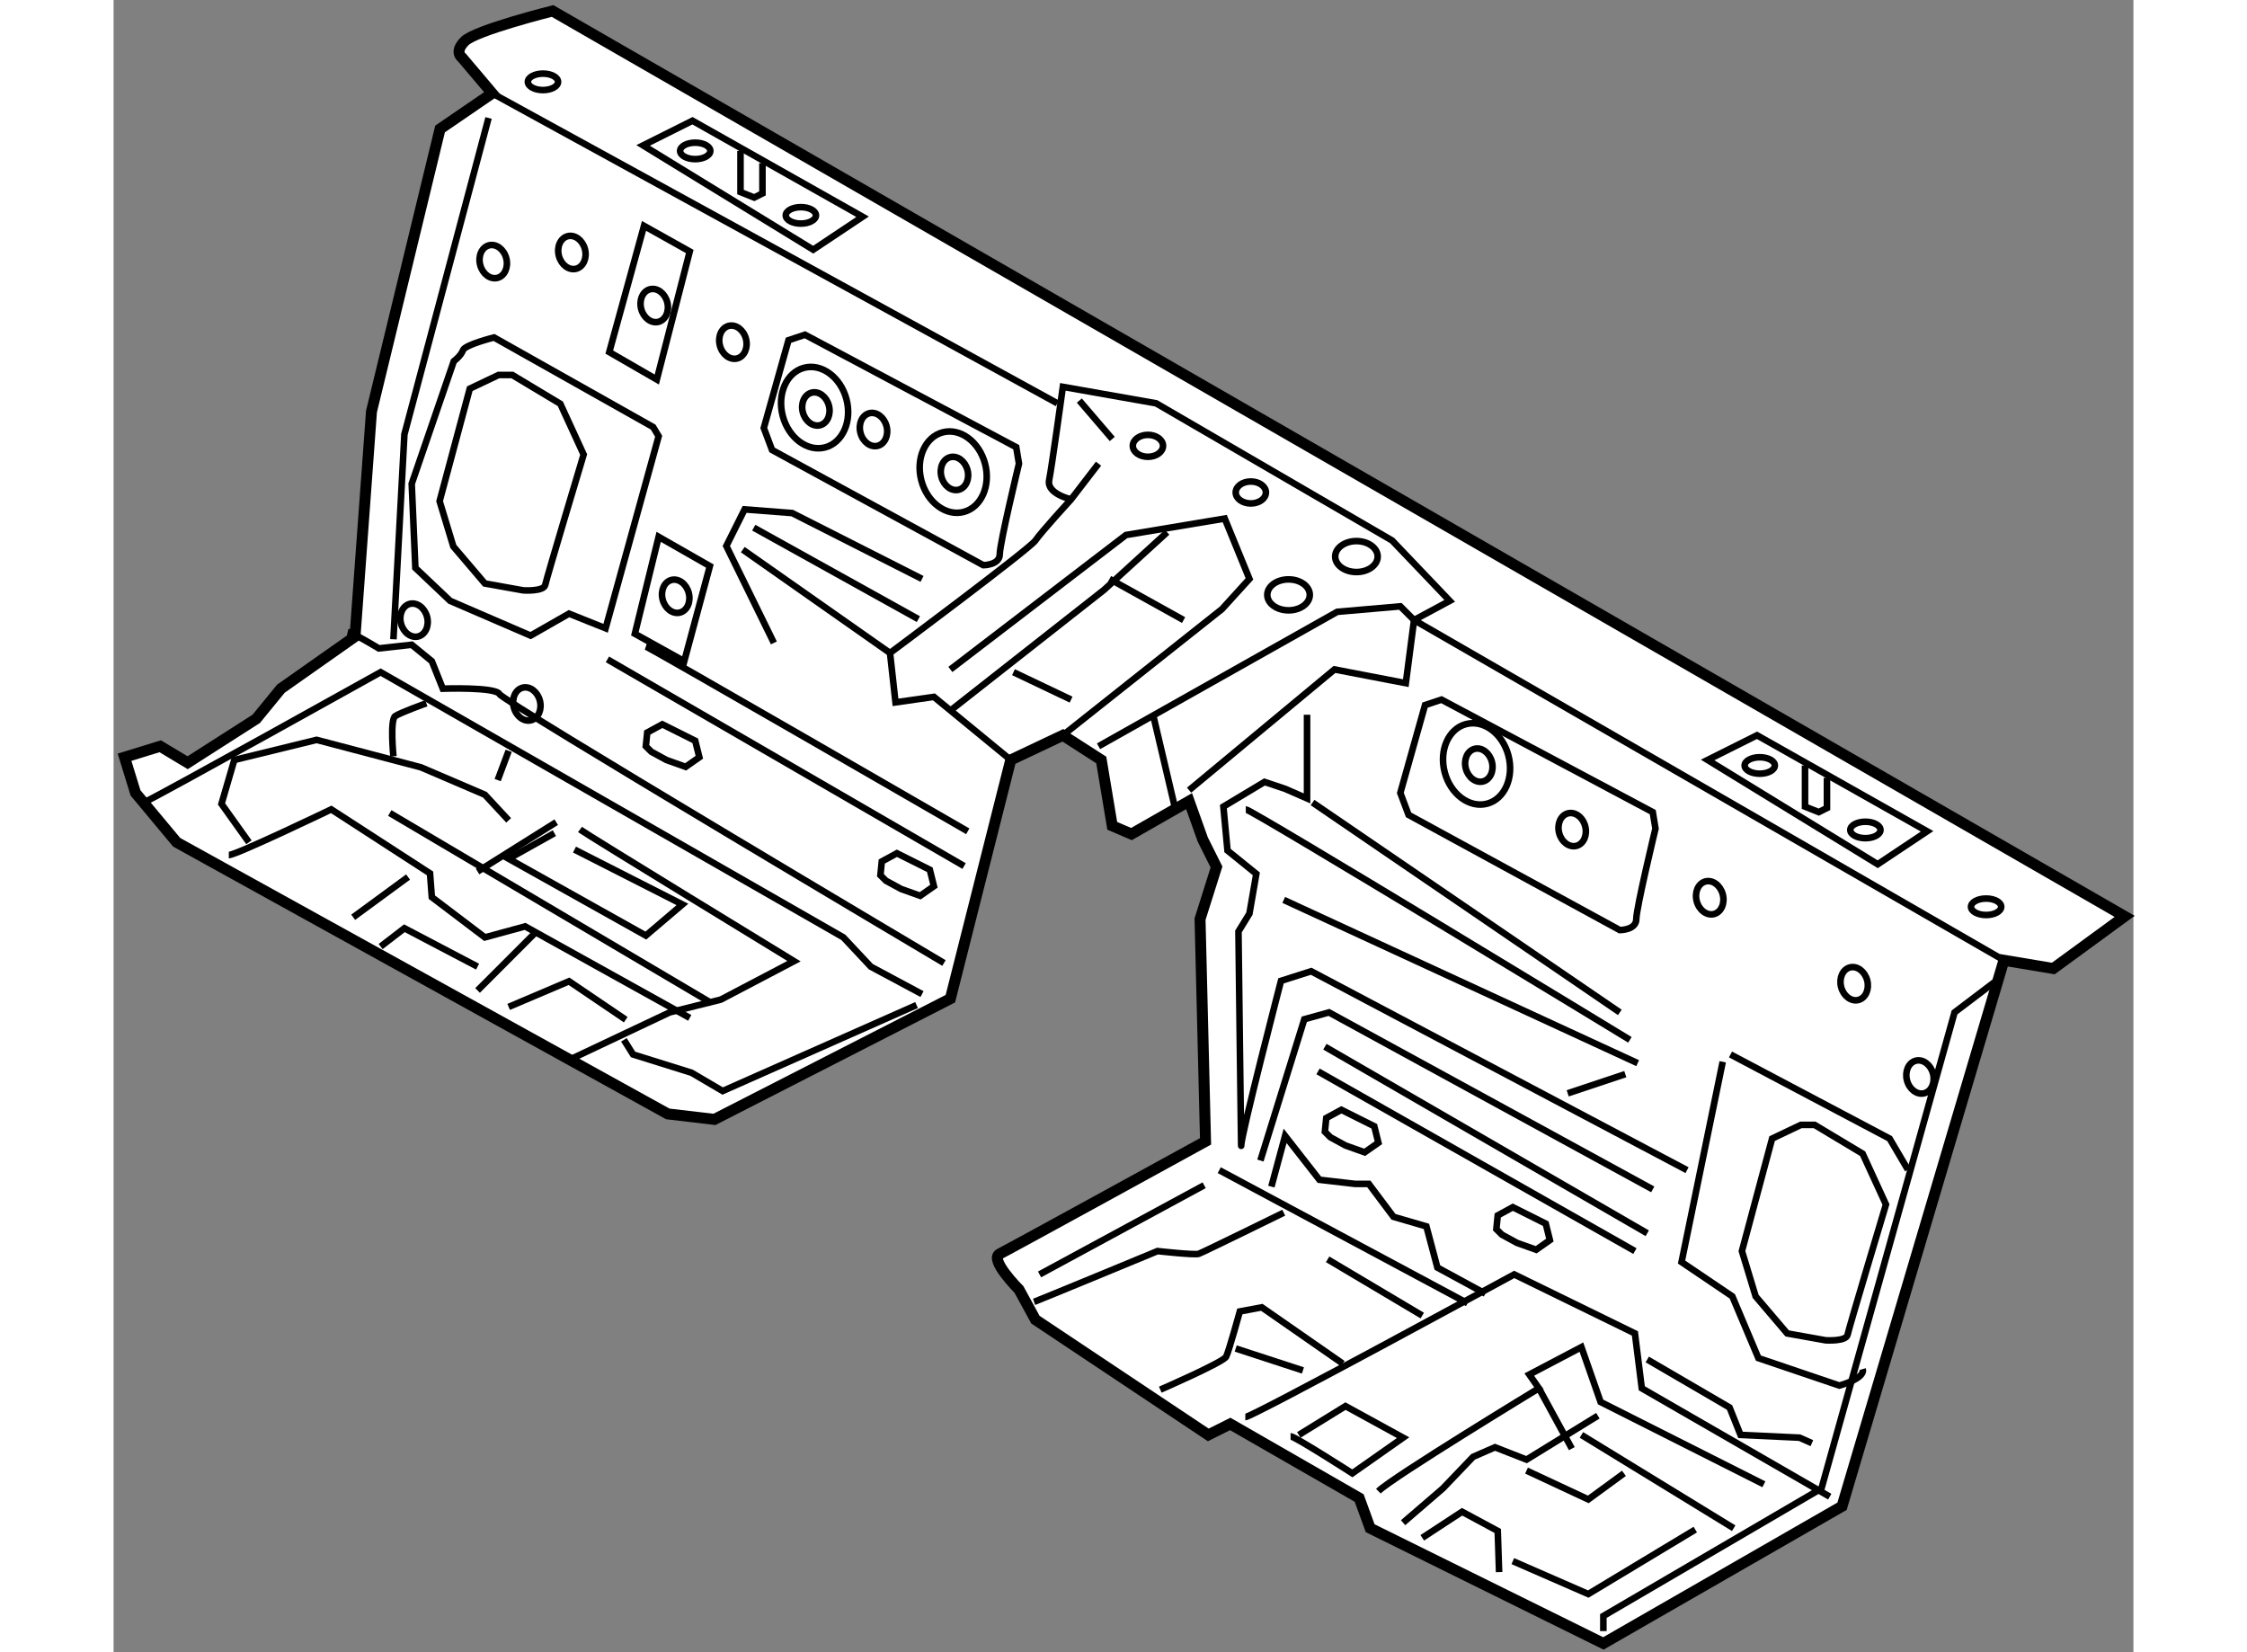 <?xml version="1.0" encoding="utf-8"?>
<!-- Generator: Adobe Illustrator 15.1.0, SVG Export Plug-In . SVG Version: 6.00 Build 0)  -->
<!DOCTYPE svg PUBLIC "-//W3C//DTD SVG 1.1//EN" "http://www.w3.org/Graphics/SVG/1.1/DTD/svg11.dtd">
<svg version="1.1" xmlns="http://www.w3.org/2000/svg" xmlns:xlink="http://www.w3.org/1999/xlink" x="0px" y="0px" width="244.8px"
	 height="180px" viewBox="7 68.375 92.025 75.275" enable-background="new 0 0 244.8 180" xml:space="preserve">
	
<rect x="7" y="68.375" width="92.025" height="75.275" fill="#808080" stroke="none"/>
	
<g><path fill="#FFFFFF" stroke="#000000" stroke-width="0.5" d="M24.25,72.625L22.875,71c0,0-0.375-0.25,0.125-0.75s4-1.375,4-1.375
			l71.625,41.25l-3.25,2.375l-2.25-0.375L85.75,137l-10.875,6.25L64.25,138l-0.5-1.375l-5.875-3.375l-1,0.5L49,128.5l-0.75-1.375
			c0,0-1.375-1.375-0.875-1.625s9.375-5.125,9.375-5.125L56.5,110.25l0.75-2.375l-0.625-1.25L56,104.875l-2.625,1.5L52.5,106l-0.5-3
			l-1.75-1.125L47.875,103l-2.75,10.875l-10.75,5.5l-2.125-0.25L9.875,106.75L8,104.5l-0.5-1.625l1.625-0.5l1.25,0.75l3.125-2
			l1.125-1.375L18,97.375l0.75-10.25l3.125-12.875L24.25,72.625z"></path><line fill="none" stroke="#000000" stroke-width="0.3" x1="24.25" y1="72.625" x2="50" y2="86.75"></line><path fill="none" stroke="#000000" stroke-width="0.3" d="M47.875,103l-3.5-2.875l-1.75,0.25l-0.25-2.25
			c0,0,6.375-4.75,6.625-5.125s1.625-1.875,1.625-1.875l1.25-1.625"></path><path fill="none" stroke="#000000" stroke-width="0.3" d="M50.625,91.125c0,0-1.125-0.25-1-0.875S50.25,86,50.25,86l4.25,0.75
			L65.25,93l2.625,2.75l-1.625,0.875L65.875,99.5l-3.25-0.625l-6.625,5.5"></path><polyline fill="none" stroke="#000000" stroke-width="0.3" points="45.125,98.875 53.125,92.75 57.625,92 58.75,94.75 
			57.5,96.125 50.25,101.875 		"></polyline><polyline fill="none" stroke="#000000" stroke-width="0.3" points="51.875,102.375 62.75,96.25 65.625,96 66.25,96.625 
			93.125,112.125 		"></polyline><line fill="none" stroke="#000000" stroke-width="0.3" x1="54.375" y1="101" x2="55.375" y2="105.25"></line><polyline fill="none" stroke="#000000" stroke-width="0.3" points="45.125,100.75 52.125,95.25 55,92.625 		"></polyline><line fill="none" stroke="#000000" stroke-width="0.3" x1="48" y1="99" x2="50.625" y2="100.25"></line><line fill="none" stroke="#000000" stroke-width="0.3" x1="52.375" y1="94.75" x2="55.75" y2="96.625"></line><line fill="none" stroke="#000000" stroke-width="0.3" x1="51" y1="86.625" x2="52.5" y2="88.375"></line><path fill="none" stroke="#000000" stroke-width="0.3" d="M66.75,100.5l-1.125,4l0.375,1l9.625,5.25c0,0,0.75,0,0.75-0.5
			s0.875-4.125,0.875-4.125l-0.125-0.75L67.5,100.25L66.75,100.5z"></path><polygon fill="none" stroke="#000000" stroke-width="0.3" points="31.125,75 33.375,73.875 41.125,78.25 38.875,79.75 		"></polygon><ellipse fill="none" stroke="#000000" stroke-width="0.3" cx="33.5" cy="75.25" rx="0.688" ry="0.375"></ellipse><ellipse fill="none" stroke="#000000" stroke-width="0.3" cx="38.313" cy="78.187" rx="0.688" ry="0.375"></ellipse><ellipse fill="none" stroke="#000000" stroke-width="0.3" cx="26.563" cy="72.104" rx="0.688" ry="0.375"></ellipse><ellipse fill="none" stroke="#000000" stroke-width="0.3" cx="92.313" cy="109.688" rx="0.688" ry="0.375"></ellipse><polyline fill="none" stroke="#000000" stroke-width="0.3" points="35.563,75.25 35.563,77.125 36.188,77.375 36.563,77.187 
			36.563,75.812 		"></polyline><polygon fill="none" stroke="#000000" stroke-width="0.3" points="79.625,103 81.875,101.875 89.625,106.25 87.375,107.75 		"></polygon><ellipse fill="none" stroke="#000000" stroke-width="0.3" cx="82" cy="103.25" rx="0.688" ry="0.375"></ellipse><ellipse fill="none" stroke="#000000" stroke-width="0.3" cx="86.813" cy="106.188" rx="0.688" ry="0.375"></ellipse><polyline fill="none" stroke="#000000" stroke-width="0.3" points="84.063,103.25 84.063,105.125 84.688,105.375 85.063,105.188 
			85.063,103.813 		"></polyline><ellipse fill="none" stroke="#000000" stroke-width="0.3" cx="54.125" cy="88.687" rx="0.688" ry="0.5"></ellipse><ellipse fill="none" stroke="#000000" stroke-width="0.3" cx="58.813" cy="90.812" rx="0.688" ry="0.5"></ellipse><ellipse fill="none" stroke="#000000" stroke-width="0.3" cx="60.532" cy="95.477" rx="0.968" ry="0.705"></ellipse><ellipse fill="none" stroke="#000000" stroke-width="0.3" cx="63.625" cy="93.732" rx="0.968" ry="0.705"></ellipse><path fill="none" stroke="#000000" stroke-width="0.3" d="M61.375,100.938v3.813l-1-0.438L59.438,104l-1.875,1.125l0.188,2
			l1.313,1.063L58.75,110l-0.5,0.813c0,0,0.125,10.25,0.125,9.75s1.813-7.5,1.813-7.5l1.375-0.438l17.125,9.063"></path><polyline fill="none" stroke="#000000" stroke-width="0.3" points="59.75,122.438 60.375,120.125 61.938,122.125 63.563,122.313 
			64.188,122.313 65.313,123.813 66.813,124.25 67.313,126.125 69.5,127.313 		"></polyline><polyline fill="none" stroke="#000000" stroke-width="0.3" points="59.25,121.25 61.25,114.813 62.375,114.5 77.125,122.563 		"></polyline><line fill="none" stroke="#000000" stroke-width="0.3" x1="62.188" y1="116.063" x2="76.875" y2="124.563"></line><line fill="none" stroke="#000000" stroke-width="0.3" x1="61.875" y1="117.188" x2="76.313" y2="125.375"></line><path fill="none" stroke="#000000" stroke-width="0.3" d="M82.563,120.25l-1.375,5.125l0.625,2.063l1.438,1.688l1.75,0.313
			c0,0,0.938,0.063,1-0.25s1.75-5.938,1.75-5.938l-1.063-2.313l-2.188-1.313h-0.625L82.563,120.25z"></path><path fill="none" stroke="#000000" stroke-width="0.3" d="M23.229,86.083l-1.375,5.125l0.625,2.063l1.438,1.688l1.75,0.313
			c0,0,0.938,0.063,1-0.25s1.75-5.937,1.75-5.937l-1.063-2.313l-2.188-1.313h-0.625L23.229,86.083z"></path><path fill="none" stroke="#000000" stroke-width="0.3" d="M80.313,116.75l-1.875,9.125l2.313,1.563l1.188,2.813l3.688,1.25
			c0,0,1.188-0.313,1.063-0.75"></path><polyline fill="none" stroke="#000000" stroke-width="0.3" points="92.688,113.125 90.875,114.5 84.813,136.188 74.875,142 
			74.875,142.688 		"></polyline><path fill="none" stroke="#000000" stroke-width="0.3" d="M58.563,132.938c0.313,0,12.25-6.5,12.25-6.5l5.5,2.688l0.313,2.5
			l8.563,4.938"></path><path fill="none" stroke="#000000" stroke-width="0.3" d="M60.625,133.813c0.188,0,2.813,1.688,2.813,1.688l2.313-1.625
			l-2.625-1.438L61,133.75"></path><path fill="none" stroke="#000000" stroke-width="0.3" d="M64.625,136.313c0.625-0.625,7.313-4.688,7.313-4.688L71.5,131
			l2.375-1.25l0.875,2.5l7.438,3.75"></path><polyline fill="none" stroke="#000000" stroke-width="0.3" points="65.75,137.75 67.563,136.188 68.938,134.75 69.938,134.313 
			71.375,134.875 74.625,132.875 		"></polyline><line fill="none" stroke="#000000" stroke-width="0.3" x1="73.875" y1="133.75" x2="80.813" y2="138"></line><polyline fill="none" stroke="#000000" stroke-width="0.3" points="66.625,138.438 68.438,137.25 70.063,138.125 70.125,140 		"></polyline><polyline fill="none" stroke="#000000" stroke-width="0.3" points="70.75,139.5 74.188,141 79.063,138.063 		"></polyline><polyline fill="none" stroke="#000000" stroke-width="0.3" points="71.375,135.375 74.188,136.688 75.813,135.5 		"></polyline><line fill="none" stroke="#000000" stroke-width="0.3" x1="71.938" y1="131.625" x2="73.438" y2="134.375"></line><line fill="none" stroke="#000000" stroke-width="0.3" x1="57.375" y1="121.688" x2="68.688" y2="127.75"></line><line fill="none" stroke="#000000" stroke-width="0.3" x1="49.188" y1="126.438" x2="56.688" y2="122.375"></line><path fill="none" stroke="#000000" stroke-width="0.3" d="M48.938,127.688c0.188-0.063,5.625-2.313,5.625-2.313
			s1.688,0.188,1.875,0.125s3.875-1.875,3.875-1.875"></path><path fill="none" stroke="#000000" stroke-width="0.3" d="M54.688,131.688c0,0,2.875-1.25,3-1.5s0.625-2.063,0.625-2.063l1-0.188
			L63,130.5"></path><line fill="none" stroke="#000000" stroke-width="0.3" x1="62.313" y1="125.75" x2="66.625" y2="128.313"></line><line fill="none" stroke="#000000" stroke-width="0.3" x1="58.125" y1="129.813" x2="61.188" y2="130.813"></line><polyline fill="none" stroke="#000000" stroke-width="0.3" points="76.875,130.313 80.625,132.5 81.125,133.75 83.813,133.875 
			84.375,134.125 		"></polyline><line fill="none" stroke="#000000" stroke-width="0.3" x1="60.313" y1="109.375" x2="76.438" y2="116.813"></line><line fill="none" stroke="#000000" stroke-width="0.3" x1="61.625" y1="104.938" x2="75.625" y2="114.5"></line><line fill="none" stroke="#000000" stroke-width="0.3" x1="73.25" y1="118.188" x2="75.875" y2="117.313"></line><polygon fill="none" stroke="#000000" stroke-width="0.3" points="62.938,118.938 62.25,119.313 62.188,119.938 62.438,120.188 
			63.125,120.563 64,120.875 64.625,120.438 64.438,119.688 		"></polygon><polygon fill="none" stroke="#000000" stroke-width="0.3" points="70.75,123.375 70.063,123.75 70,124.375 70.25,124.625 
			70.938,125 71.813,125.313 72.438,124.875 72.25,124.125 		"></polygon><polygon fill="none" stroke="#000000" stroke-width="0.3" points="42.688,107.25 42,107.625 41.938,108.25 42.188,108.5 
			42.875,108.875 43.75,109.188 44.375,108.75 44.188,108 		"></polygon><polygon fill="none" stroke="#000000" stroke-width="0.3" points="32,101.375 31.313,101.75 31.25,102.375 31.5,102.625 
			32.188,103 33.063,103.313 33.688,102.875 33.5,102.125 		"></polygon><ellipse transform="matrix(0.967 -0.256 0.256 0.967 -24.099 21.111)" fill="none" stroke="#000000" stroke-width="0.3" cx="69.069" cy="103.153" rx="1.5" ry="1.875"></ellipse><ellipse transform="matrix(0.967 -0.257 0.257 0.967 -24.168 21.19)" fill="none" stroke="#000000" stroke-width="0.3" cx="69.124" cy="103.216" rx="0.613" ry="0.766"></ellipse><ellipse transform="matrix(0.967 -0.257 0.257 0.967 -24.78 22.379)" fill="none" stroke="#000000" stroke-width="0.3" cx="73.374" cy="106.153" rx="0.613" ry="0.765"></ellipse><path fill="none" stroke="#000000" stroke-width="0.3" d="M37.75,83.875l-1.125,4l0.375,1l9.625,5.25c0,0,0.75,0,0.75-0.5
			S48.25,89.5,48.25,89.5l-0.125-0.75L38.5,83.625L37.75,83.875z"></path><ellipse transform="matrix(0.967 -0.256 0.256 0.967 -21.509 14.595)" fill="none" stroke="#000000" stroke-width="0.3" cx="45.257" cy="89.841" rx="1.5" ry="1.875"></ellipse><ellipse transform="matrix(0.967 -0.256 0.256 0.967 -21.521 14.609)" fill="none" stroke="#000000" stroke-width="0.3" cx="45.312" cy="89.903" rx="0.613" ry="0.766"></ellipse><ellipse transform="matrix(0.967 -0.256 0.256 0.967 -20.019 10.851)" fill="none" stroke="#000000" stroke-width="0.3" cx="31.637" cy="82.259" rx="0.613" ry="0.766"></ellipse><ellipse transform="matrix(0.967 -0.256 0.256 0.967 -19.525 9.809)" fill="none" stroke="#000000" stroke-width="0.3" cx="27.887" cy="79.843" rx="0.613" ry="0.766"></ellipse><ellipse transform="matrix(0.967 -0.256 0.256 0.967 -20.326 11.825)" fill="none" stroke="#000000" stroke-width="0.3" cx="35.221" cy="83.926" rx="0.613" ry="0.766"></ellipse><ellipse transform="matrix(0.967 -0.257 0.257 0.967 -25.367 24.09)" fill="none" stroke="#000000" stroke-width="0.3" cx="79.637" cy="109.259" rx="0.613" ry="0.767"></ellipse><ellipse transform="matrix(0.967 -0.255 0.255 0.967 -26.014 25.759)" fill="none" stroke="#000000" stroke-width="0.3" cx="86.304" cy="113.176" rx="0.613" ry="0.766"></ellipse><ellipse transform="matrix(0.967 -0.255 0.255 0.967 -26.999 26.664)" fill="none" stroke="#000000" stroke-width="0.3" cx="89.304" cy="117.426" rx="0.613" ry="0.766"></ellipse><ellipse transform="matrix(0.967 -0.256 0.256 0.967 -19.751 8.905)" fill="none" stroke="#000000" stroke-width="0.3" cx="24.304" cy="80.259" rx="0.613" ry="0.766"></ellipse><ellipse transform="matrix(0.967 -0.257 0.257 0.967 -24.092 8.528)" fill="none" stroke="#000000" stroke-width="0.3" cx="20.637" cy="96.593" rx="0.613" ry="0.766"></ellipse><ellipse transform="matrix(0.967 -0.256 0.256 0.967 -24.833 9.943)" fill="none" stroke="#000000" stroke-width="0.3" cx="25.804" cy="100.425" rx="0.613" ry="0.766"></ellipse><ellipse transform="matrix(0.967 -0.257 0.257 0.967 -23.415 11.55)" fill="none" stroke="#000000" stroke-width="0.3" cx="32.554" cy="95.509" rx="0.613" ry="0.767"></ellipse><ellipse transform="matrix(0.967 -0.256 0.256 0.967 -20.967 12.88)" fill="none" stroke="#000000" stroke-width="0.3" cx="38.944" cy="86.903" rx="1.5" ry="1.875"></ellipse><ellipse transform="matrix(0.967 -0.256 0.256 0.967 -20.979 12.894)" fill="none" stroke="#000000" stroke-width="0.3" cx="38.999" cy="86.966" rx="0.613" ry="0.766"></ellipse><ellipse transform="matrix(0.967 -0.256 0.256 0.967 -21.131 13.598)" fill="none" stroke="#000000" stroke-width="0.3" cx="41.624" cy="87.903" rx="0.613" ry="0.766"></ellipse><path fill="none" stroke="#000000" stroke-width="0.3" d="M17.667,97.166c0.333,0.084,1.417,0.75,1.417,0.75l1.5-0.166L21.5,98.5
			l0.5,1.25c0,0,2.417-0.084,2.583,0.25c0.167,0.333,20.25,12.25,20.25,12.25"></path><path fill="none" stroke="#000000" stroke-width="0.3" d="M8.417,104.916C9,104.666,19.167,99,19.167,99l21.083,12.082l1.25,1.334
			l2.333,1.25"></path><path fill="none" stroke="#000000" stroke-width="0.3" d="M12.25,107.332c0.333,0,4.667-2.082,4.667-2.082l4.5,2.916l0.083,1.084
			l2.417,1.832l1.833-0.5l7.5,4.168"></path><line fill="none" stroke="#000000" stroke-width="0.3" x1="17.917" y1="110.166" x2="20.417" y2="108.332"></line><line fill="none" stroke="#000000" stroke-width="0.3" x1="23.584" y1="113.5" x2="26.25" y2="110.832"></line><polyline fill="none" stroke="#000000" stroke-width="0.3" points="19.167,111.5 20.25,110.666 23.584,112.416 		"></polyline><polyline fill="none" stroke="#000000" stroke-width="0.3" points="13.167,106.75 11.917,105 12.5,103 16.25,102.083 21,103.333 
			23.917,104.583 25,105.75 		"></polyline><path fill="none" stroke="#000000" stroke-width="0.3" d="M19.75,102.833c0,0-0.167-1.667,0.083-1.833
			c0.25-0.167,1.417-0.584,1.417-0.584"></path><line fill="none" stroke="#000000" stroke-width="0.3" x1="25" y1="102.583" x2="24.5" y2="103.916"></line><line fill="none" stroke="#000000" stroke-width="0.3" x1="27.167" y1="105.833" x2="23.584" y2="108.082"></line><path fill="none" stroke="#000000" stroke-width="0.3" d="M28.25,106.166c0.333,0.25,9.75,6,9.75,6l-3.333,1.75l-2.333,0.584
			l-4.583,2.166"></path><line fill="none" stroke="#000000" stroke-width="0.3" x1="19.584" y1="105.416" x2="34.25" y2="114.082"></line><polyline fill="none" stroke="#000000" stroke-width="0.3" points="27.084,106.333 25,107.5 31.25,111 32.917,109.582 28,107.082 
					"></polyline><line fill="none" stroke="#000000" stroke-width="0.3" x1="29.5" y1="98.416" x2="45.75" y2="107.832"></line><path fill="none" stroke="#000000" stroke-width="0.3" d="M31.25,97.833c0.25,0.083,14.667,8.417,14.667,8.417"></path><polyline fill="none" stroke="#000000" stroke-width="0.3" points="37.084,97.666 34.917,93.25 35.75,91.583 37.917,91.75 
			43.834,94.75 		"></polyline><line fill="none" stroke="#000000" stroke-width="0.3" x1="35.667" y1="93.416" x2="42.375" y2="98.125"></line><line fill="none" stroke="#000000" stroke-width="0.3" x1="36.167" y1="92.416" x2="43.667" y2="96.583"></line><polyline fill="none" stroke="#000000" stroke-width="0.3" points="24.084,73.75 20.25,88.166 19.75,97.5 		"></polyline><path fill="none" stroke="#000000" stroke-width="0.3" d="M58.584,105.25c0.25,0,17.5,10.5,17.5,10.5"></path><polyline fill="none" stroke="#000000" stroke-width="0.3" points="80.667,116.416 87.917,120.25 88.75,121.666 		"></polyline><path fill="none" stroke="#000000" stroke-width="0.3" d="M31.584,87.833l-7.25-4.083c0,0-1.333,0.333-1.417,0.583
			s-0.417,0.5-0.417,0.5l-1.917,5.583l0.167,3.834l1.583,1.5L26,97.333l1.75-1L29.417,97l2.417-8.75L31.584,87.833z"></path><polygon fill="none" stroke="#000000" stroke-width="0.3" points="31.167,78.666 29.584,84.416 31.75,85.666 33.25,79.833 		"></polygon><polygon fill="none" stroke="#000000" stroke-width="0.3" points="31.834,92.833 30.75,97.25 33,98.5 34.167,94.166 		"></polygon><polyline fill="none" stroke="#000000" stroke-width="0.3" points="25,114.25 27.75,113.082 30.334,114.832 		"></polyline><polyline fill="none" stroke="#000000" stroke-width="0.3" points="30.25,115.75 30.667,116.416 33.334,117.25 34.75,118.082 
			43.584,114.166 		"></polyline></g>


</svg>